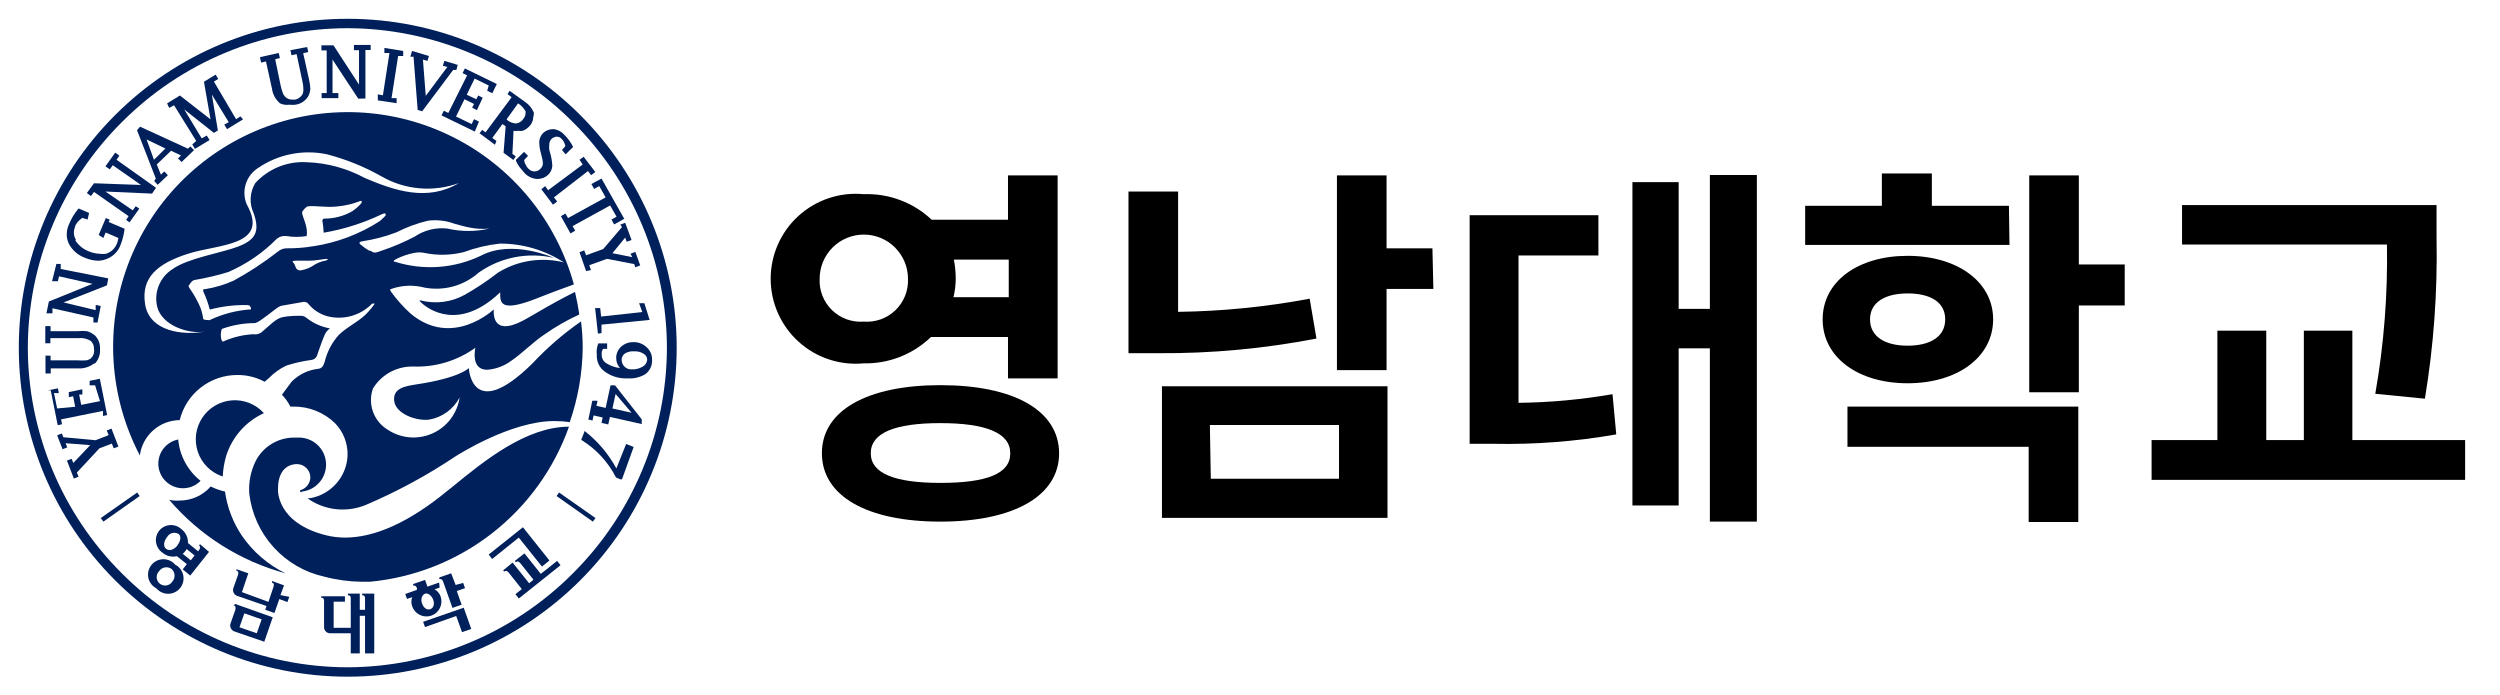 <svg width="133" height="37" viewBox="0 0 133 37" fill="none" xmlns="http://www.w3.org/2000/svg">
<path d="M10.67 25.58C10.333 25.313 10.053 24.981 9.849 24.602C9.644 24.224 9.519 23.808 9.48 23.38C9.279 23.419 9.089 23.506 8.927 23.632C8.765 23.758 8.635 23.921 8.547 24.107C8.46 24.293 8.417 24.496 8.423 24.702C8.428 24.907 8.482 25.108 8.58 25.289C8.678 25.47 8.816 25.625 8.985 25.742C9.154 25.859 9.348 25.935 9.551 25.963C9.755 25.991 9.962 25.971 10.156 25.905C10.351 25.838 10.527 25.727 10.67 25.58ZM30.91 17.1C29.97 17.753 29.102 18.504 28.32 19.34C25.09 22.52 24.94 19.58 24.94 19.58C24.94 19.58 24.49 20.1 22.15 20.45C21.59 20.54 20.9 20.63 20.97 21.32C21.04 22.01 22.15 22.42 22.85 22.32C23.188 22.259 23.507 22.122 23.785 21.919C24.062 21.716 24.289 21.453 24.45 21.15C24.39 21.565 24.225 21.958 23.971 22.293C23.718 22.627 23.384 22.891 23 23.061C22.616 23.231 22.196 23.301 21.778 23.264C21.36 23.227 20.958 23.084 20.61 22.85C20.252 22.629 19.98 22.293 19.84 21.896C19.7 21.499 19.7 21.067 19.84 20.67C20.064 20.301 20.383 19.999 20.762 19.793C21.142 19.588 21.569 19.487 22 19.5C23.177 19.541 24.335 19.189 25.29 18.5C25.29 18.5 25.01 19.7 25.94 19.67C26.392 19.632 26.825 19.469 27.19 19.2C27.82 18.77 28.35 18.2 28.97 17.79C29.553 17.381 30.172 17.026 30.82 16.73C30.76 16.32 30.68 15.92 30.59 15.53L30.06 15.8C29.43 16.13 28.74 16.53 28.14 16.88C26.21 18.04 26.25 16.74 26.27 16.46C26.27 16.46 24.07 18.55 21.84 16.68C21.449 16.325 21.097 15.93 20.79 15.5C20.73 15.41 20.73 15.4 20.85 15.36C21.408 15.171 22.01 15.15 22.58 15.3C23.091 15.396 23.617 15.374 24.118 15.236C24.619 15.097 25.082 14.845 25.47 14.5C26.045 14.096 26.698 13.818 27.387 13.684C28.076 13.55 28.786 13.562 29.47 13.72C29.47 13.72 27.26 12.72 25.59 13.6C24.167 14.283 22.537 14.401 21.03 13.93C20.91 13.93 20.9 13.86 21.14 13.75C21.417 13.617 21.709 13.52 22.01 13.46C22.204 13.415 22.406 13.415 22.6 13.46C23.288 13.599 23.999 13.582 24.68 13.41C25.296 13.182 25.937 13.031 26.59 12.96C27.8 12.954 28.985 13.302 30 13.96C29.41 13.812 28.797 13.783 28.195 13.876C27.594 13.968 27.018 14.181 26.5 14.5C25.939 14.935 25.348 15.33 24.73 15.68C24.012 16.081 23.166 16.188 22.37 15.98C22.31 15.98 22.29 15.98 22.37 16.06C22.77 16.47 24.43 17.64 26.61 15.55C26.61 16.06 26.56 16.64 28.44 15.92C29.09 15.66 29.83 15.38 30.53 15.13C30.065 13.442 29.25 11.871 28.138 10.519C27.026 9.166 25.642 8.063 24.075 7.281C22.509 6.498 20.796 6.054 19.046 5.977C17.297 5.901 15.552 6.193 13.923 6.835C12.294 7.477 10.818 8.454 9.592 9.704C8.365 10.953 7.416 12.447 6.804 14.088C6.193 15.728 5.933 17.479 6.043 19.226C6.153 20.974 6.629 22.679 7.44 24.23C7.508 23.714 7.759 23.239 8.149 22.894C8.538 22.548 9.04 22.355 9.56 22.35C9.729 21.66 10.126 21.048 10.687 20.612C11.248 20.177 11.94 19.943 12.65 19.95C13.149 19.949 13.641 20.073 14.08 20.31L14.3 20.12C14.568 19.843 14.883 19.616 15.23 19.45C15.664 19.31 16.109 19.21 16.56 19.15C16.625 19.144 16.688 19.12 16.741 19.082C16.794 19.043 16.835 18.991 16.86 18.93C16.98 18.58 17.15 18.09 17.27 17.82C17.331 17.681 17.427 17.56 17.55 17.47C17.089 17.389 16.656 17.193 16.29 16.9C16.209 16.831 16.106 16.796 16 16.8C15.76 16.8 15.34 16.8 15 16.88C14.66 16.96 14.31 17.35 14 17.6C13.934 17.672 13.851 17.727 13.758 17.758C13.666 17.79 13.566 17.797 13.47 17.78C12.917 17.811 12.375 17.943 11.87 18.17C11.79 18.17 11.76 18.03 11.75 17.88C11.742 17.751 11.759 17.622 11.8 17.5C12.355 17.298 12.94 17.193 13.53 17.19C13.69 17.19 13.97 16.96 14.31 16.71C14.65 16.46 14.84 16.26 15.07 16.25L16.15 16.06C16.197 16.053 16.245 16.059 16.288 16.077C16.332 16.094 16.371 16.123 16.4 16.16C16.658 16.477 17.007 16.707 17.4 16.82C17.824 16.931 18.269 16.928 18.691 16.81C19.113 16.692 19.495 16.464 19.8 16.15C19.8 16.15 19.8 16.15 19.86 16.15H19.94C19.835 16.306 19.718 16.453 19.59 16.59C19.15 17.09 18.59 17.29 18.03 17.81C17.66 18.222 17.398 18.721 17.27 19.26C17.19 19.5 17.12 19.59 16.94 19.62C16.398 19.678 15.893 19.922 15.51 20.31L15 21C15.179 21.188 15.33 21.4 15.45 21.63H15.6C16.012 21.624 16.421 21.7 16.804 21.853C17.186 22.005 17.535 22.232 17.83 22.52C18.052 22.75 18.225 23.023 18.338 23.323C18.451 23.622 18.503 23.941 18.49 24.26C18.461 24.8 18.251 25.315 17.893 25.721C17.536 26.128 17.052 26.402 16.52 26.5H16.37L16.49 26.6C16.932 26.882 17.436 27.052 17.959 27.096C18.482 27.139 19.007 27.055 19.49 26.85C21.146 26.142 22.733 25.282 24.23 24.28C24.36 24.2 27.17 22.4 29.49 22.4C29.765 22.399 30.039 22.419 30.31 22.46C30.752 21.186 30.985 19.849 31 18.5C31 18.032 30.97 17.564 30.91 17.1ZM20.29 9.38C20.909 9.737 21.598 9.955 22.31 10.017C23.022 10.079 23.739 9.985 24.41 9.74C22.73 10.74 20.99 10.14 19.41 9.47C18.462 8.957 17.408 8.669 16.33 8.63C15.818 8.598 15.305 8.681 14.829 8.873C14.354 9.066 13.927 9.362 13.58 9.74C13.434 9.982 13.35 10.257 13.336 10.54C13.322 10.823 13.378 11.104 13.5 11.36C13.85 12.36 13.55 12.78 12.66 13.12C11.77 13.46 10 13.73 9.19 14.31C8.86 14.515 8.603 14.818 8.454 15.177C8.305 15.536 8.272 15.932 8.36 16.31C8.6 17.31 10.04 17.81 10.95 17.63C9.72 17.87 7.95 17.63 7.72 16.19C7.49 14.75 8.39 14.02 10 13.5C11.61 12.98 14.37 13.1 13.13 10.88C12.982 10.536 12.963 10.15 13.075 9.792C13.186 9.435 13.422 9.129 13.74 8.93C14.27 8.569 14.867 8.319 15.496 8.196C16.125 8.072 16.773 8.077 17.4 8.21C18.41 8.474 19.381 8.867 20.29 9.38ZM17.29 13.87C17.096 13.908 16.91 13.979 16.74 14.08C16.525 14.232 16.279 14.334 16.02 14.38C15.972 14.391 15.921 14.387 15.875 14.37C15.829 14.352 15.789 14.321 15.76 14.28C15.7 14.18 15.69 14.05 15.61 13.98C15.53 13.91 15.56 13.88 15.69 13.87C15.82 13.86 16.18 13.87 16.39 13.87C16.78 13.87 17.03 13.81 17.28 13.78C17.53 13.75 17.44 13.83 17.31 13.87H17.29ZM16.65 13.1C16.204 13.176 15.752 13.213 15.3 13.21C15.114 13.199 14.932 13.26 14.79 13.38C14.047 13.96 13.258 14.479 12.43 14.93C11.952 15.145 11.448 15.296 10.93 15.38C10.83 15.38 10.78 15.38 10.82 15.52C10.964 15.825 11.078 16.143 11.16 16.47C11.812 16.297 12.486 16.216 13.16 16.23C13.27 16.23 13.3 16.29 13.3 16.29C13.32 16.318 13.337 16.348 13.35 16.38C13.35 16.38 13.35 16.45 13.35 16.46C12.587 16.508 11.84 16.702 11.15 17.03C11.08 17.03 10.83 17.03 10.81 16.96C10.778 16.689 10.7 16.425 10.58 16.18C10.18 15.35 9.97 15.28 10.05 15.18C10.13 15.08 10.19 14.92 10.38 14.89C10.979 14.789 11.57 14.649 12.15 14.47C13.115 14.05 13.991 13.449 14.73 12.7C14.802 12.642 14.886 12.6 14.975 12.575C15.065 12.551 15.159 12.546 15.25 12.56C15.601 12.617 15.959 12.617 16.31 12.56C16.41 12.08 16.09 11.56 16.07 11.31C16.07 11.22 16.29 11 16.36 10.98C16.75 10.92 17.36 11.06 17.97 10.98C18.382 10.942 18.786 10.844 19.17 10.69C19.17 10.69 19.17 10.69 19.24 10.69C19.24 10.69 19.24 10.75 19.24 10.79C19.09 10.968 18.915 11.123 18.72 11.25C18.271 11.501 17.765 11.632 17.25 11.63C17.224 11.632 17.2 11.643 17.182 11.662C17.164 11.68 17.152 11.704 17.15 11.73C17.186 11.945 17.209 12.162 17.22 12.38C18.305 12.195 19.359 11.858 20.35 11.38C20.43 11.38 20.47 11.31 20.51 11.38C20.55 11.45 20.51 11.49 20.21 11.76C19.138 12.453 17.932 12.909 16.67 13.1H16.65ZM19.65 13.34C19.483 13.245 19.326 13.135 19.18 13.01C19.1 12.94 19.09 12.87 19.25 12.84C19.879 12.748 20.496 12.587 21.09 12.36C21.623 12.087 22.187 11.879 22.77 11.74C23.243 11.681 23.723 11.736 24.17 11.9C24.41 11.96 24.72 12.06 24.96 12.1C25.315 12.175 25.679 12.195 26.04 12.16C25.303 12.329 24.537 12.329 23.8 12.16C23.187 12.089 22.569 12.242 22.06 12.59C21.509 12.876 20.938 13.12 20.35 13.32C20 13.44 19.92 13.5 19.72 13.34H19.65ZM11.85 25.34C11.868 24.964 11.932 24.591 12.04 24.23C12.199 23.737 12.459 23.282 12.803 22.894C13.147 22.507 13.569 22.195 14.04 21.98C13.828 21.744 13.564 21.56 13.269 21.442C12.974 21.324 12.656 21.275 12.34 21.298C12.023 21.322 11.716 21.418 11.442 21.579C11.168 21.74 10.935 21.961 10.76 22.226C10.585 22.491 10.473 22.792 10.432 23.107C10.392 23.422 10.424 23.742 10.526 24.043C10.629 24.344 10.798 24.617 11.023 24.842C11.247 25.067 11.52 25.237 11.82 25.34H11.85ZM23.79 26.12C21.79 27.77 19.95 28.6 18.36 28.6C18.023 28.599 17.688 28.559 17.36 28.48C14.7 27.82 14.78 26.07 14.79 26C14.79 24.75 15.61 24.69 15.79 24.69C15.885 24.689 15.979 24.707 16.067 24.743C16.154 24.779 16.234 24.832 16.3 24.9C16.367 24.965 16.42 25.043 16.456 25.128C16.492 25.215 16.511 25.307 16.51 25.4C16.506 25.546 16.458 25.687 16.373 25.805C16.287 25.922 16.168 26.012 16.03 26.06C16.03 26.06 15.95 26.06 15.97 26.15C15.99 26.24 16.07 26.15 16.07 26.15C16.44 26.108 16.779 25.925 17.016 25.638C17.253 25.352 17.371 24.985 17.343 24.614C17.316 24.243 17.147 23.897 16.87 23.649C16.594 23.4 16.232 23.268 15.86 23.28H15.6C15.185 23.288 14.78 23.409 14.428 23.629C14.076 23.849 13.79 24.16 13.6 24.53C13.338 25.064 13.22 25.657 13.26 26.25C13.381 27.313 13.832 28.312 14.55 29.107C15.267 29.901 16.215 30.451 17.26 30.68C17.913 30.852 18.585 30.942 19.26 30.95H19.67C22.04 30.729 24.297 29.834 26.175 28.373C28.053 26.911 29.474 24.943 30.27 22.7C27.99 22.7 25.74 24.53 24.08 25.89L23.79 26.12ZM12.87 28.5C12.395 27.796 12.087 26.992 11.97 26.15C11.706 26.093 11.451 26.003 11.21 25.88C11.003 26.116 10.748 26.305 10.461 26.435C10.175 26.564 9.864 26.631 9.55 26.63C9.366 26.645 9.18 26.631 9 26.59C10.623 28.487 12.78 29.85 15.19 30.5C14.257 30.045 13.457 29.356 12.87 28.5Z" fill="#00205C"/>
<path d="M1 18.5C0.999 16.2 1.451 13.922 2.331 11.797C3.212 9.672 4.502 7.741 6.13 6.116C7.757 4.49 9.689 3.202 11.815 2.324C13.941 1.446 16.22 0.996 18.52 1C23.158 1.005 27.604 2.851 30.881 6.133C34.159 9.414 36 13.862 36 18.5C35.997 23.14 34.153 27.59 30.871 30.872C27.59 34.153 23.14 35.997 18.5 36C13.859 36 9.408 34.156 6.126 30.874C2.844 27.593 1 23.141 1 18.5ZM6.48 6.5C3.289 9.68 1.491 13.996 1.48 18.5C1.491 23.005 3.289 27.32 6.48 30.5C9.66 33.691 13.976 35.489 18.48 35.5C22.985 35.489 27.3 33.691 30.48 30.5C33.671 27.32 35.469 23.005 35.48 18.5C35.469 13.996 33.671 9.68 30.48 6.5C27.3 3.309 22.985 1.511 18.48 1.5C13.976 1.511 9.66 3.309 6.48 6.5Z" fill="#00205C"/>
<path d="M7.43 26.39L5.5 27.75L5.36 27.56L7.3 26.2L7.43 26.39Z" fill="#00205C"/>
<path d="M29.74 26.2L31.68 27.56L31.54 27.75L29.61 26.39L29.74 26.2Z" fill="#00205C"/>
<path d="M2.54 20.77L3.08 20.66L3.13 20.91H3.09H2.87L3.04 21.73L4 21.64L3.89 21.08L3.66 21.13V21.08V20.86L4.38 20.71V20.76V20.99H4.21L4.32 21.54L5.32 21.34L5.06 20.5H4.77V20.26L5.31 20.15L5.7 22.08L5.48 22.13V22.08V21.86L3.25 22.31L3.3 22.57L3.07 22.62L2.7 20.77H2.54Z" fill="#00205C"/>
<path d="M2.41 18.92H2.69V19.17H4.1C4.266 19.18 4.433 19.18 4.6 19.17C4.692 19.153 4.779 19.111 4.85 19.05C4.912 18.988 4.958 18.912 4.984 18.829C5.01 18.745 5.016 18.656 5 18.57C5.005 18.49 4.993 18.41 4.963 18.336C4.934 18.262 4.888 18.195 4.83 18.14C4.634 18.015 4.401 17.962 4.17 17.99H2.68V18.26H2.41V17.35H2.69V17.62H4.12C4.289 17.6 4.46 17.6 4.63 17.62C4.758 17.654 4.878 17.715 4.98 17.8H5C5.109 17.895 5.195 18.014 5.251 18.147C5.307 18.281 5.33 18.426 5.32 18.57C5.332 18.71 5.314 18.851 5.267 18.984C5.221 19.116 5.147 19.238 5.05 19.34H5C4.756 19.525 4.455 19.617 4.15 19.6H2.7V19.87H2.42V18.87L2.41 18.92Z" fill="#00205C"/>
<path d="M5.19 17.16H4.97V17.11V16.89L2.79 16.4V16.67H2.69H2.47L2.6 16.04L4.92 15.1L3.14 14.7L3.08 14.96H3H2.77L3 14.04H3.23V14.09V14.31L5.76 14.81L5.69 15.18L3.38 16.09L5.09 16.5V16.23H5.14L5.36 16.28L5.19 17.15V17.16Z" fill="#00205C"/>
<path d="M4.66 11.68L4.38 11.59C4.293 11.652 4.213 11.722 4.14 11.8C4.074 11.878 4.02 11.966 3.98 12.06H4C3.953 12.16 3.929 12.27 3.93 12.38C3.932 12.522 3.974 12.66 4.05 12.78H4C4.171 13.048 4.424 13.255 4.72 13.37C4.901 13.447 5.094 13.491 5.29 13.5C5.406 13.518 5.524 13.518 5.64 13.5C5.771 13.46 5.891 13.39 5.992 13.296C6.092 13.203 6.17 13.088 6.22 12.96C6.256 12.863 6.283 12.762 6.3 12.66L5.62 12.37L5.5 12.66L5.25 12.5L5.63 11.6L5.84 11.69L5.78 11.81L6.63 12.17C6.593 12.468 6.519 12.76 6.41 13.04C6.344 13.214 6.241 13.371 6.108 13.501C5.975 13.63 5.815 13.729 5.64 13.79C5.503 13.842 5.357 13.87 5.21 13.87C4.969 13.863 4.731 13.808 4.51 13.71C4.143 13.575 3.839 13.308 3.66 12.96C3.589 12.81 3.551 12.646 3.55 12.48C3.55 12.283 3.594 12.088 3.68 11.91C3.742 11.766 3.812 11.626 3.89 11.49C3.978 11.35 4.075 11.217 4.18 11.09L4.74 11.33L4.66 11.68Z" fill="#00205C"/>
<path d="M5.61 8.85L6.13 8.12L6.35 8.28L6.2 8.5L8.3 9.99L8.09 10.3L5.61 10.19L7.06 11.19L7.22 10.97L7.41 11.1L6.89 11.83L6.71 11.7L6.84 11.5L5 10.21L4.84 10.43L4.62 10.27L5 9.75L7.5 9.84L6 8.79L5.84 9.01L5.61 8.85Z" fill="#00205C"/>
<path d="M7.45 6.74L10 7.91L10.13 7.79L10.32 7.99L9.66 8.62L9.47 8.43L9.63 8.27L9.1 8.02L8.34 8.75L8.56 9.29L8.74 9.12L8.93 9.32L8.39 9.83L8.2 9.63L8.29 9.5L7.29 6.93L7.45 6.74ZM8.19 8.5L8.8 7.9L7.8 7.42L8.19 8.5Z" fill="#00205C"/>
<path d="M12.93 6.35L12.08 6.87L11.93 6.63L12.17 6.5L11.27 5.03L11.59 6.94L11.38 7.07L9.8 5.82L10.73 7.36L11 7.21L11.15 7.45L10.37 7.92L10.23 7.68L10.44 7.5L9.26 5.6L9 5.74L8.89 5.5L9.57 5.08L11.2 6.35L10.85 4.35L11.47 3.97L11.61 4.2L11.38 4.34L12.56 6.34L12.79 6.19L12.93 6.35Z" fill="#00205C"/>
<path d="M13.83 3.04L14.83 2.82L14.89 3.09L14.64 3.15L14.92 4.5C14.954 4.667 15.001 4.831 15.06 4.99C15.1 5.072 15.158 5.144 15.23 5.2C15.323 5.267 15.435 5.302 15.55 5.3H15.7C15.856 5.266 15.992 5.173 16.08 5.04C16.125 4.95 16.146 4.85 16.14 4.75C16.14 4.612 16.123 4.474 16.09 4.34L15.78 2.88L15.51 2.94L15.45 2.67L16.34 2.5L16.4 2.77L16.13 2.83L16.43 4.18C16.473 4.357 16.5 4.538 16.51 4.72C16.5 4.852 16.467 4.981 16.41 5.1C16.339 5.226 16.24 5.334 16.12 5.416C16 5.497 15.864 5.55 15.72 5.57C15.611 5.584 15.5 5.584 15.39 5.57C15.223 5.595 15.053 5.571 14.9 5.5C14.664 5.303 14.511 5.025 14.47 4.72L14.15 3.27L13.89 3.33L13.83 3.04Z" fill="#00205C"/>
<path d="M19.06 5.25L17.69 3.17V4.95H18V5.22H17.11V4.95H17.38V2.68H17.1V2.41H17.74L19.1 4.5V2.67H18.83V2.39H19.72V2.66H19.44V5.24L19.06 5.25Z" fill="#00205C"/>
<path d="M20.1 5.02L20.37 5.07L20.72 2.82H20.45V2.55L21.45 2.71V2.98H21.18L20.83 5.22H21.1V5.49L20.1 5.34V5.02Z" fill="#00205C"/>
<path d="M21.92 2.71L22.82 2.98L22.74 3.24L22.5 3.17L22.65 5.1L23.8 3.56L23.56 3.5L23.64 3.24L24.35 3.45L24.28 3.72H24.11L22.46 5.92L22.22 5.85L22 3.02H21.83L21.92 2.71Z" fill="#00205C"/>
<path d="M25.26 7L23.49 6.14L23.61 5.89L23.85 6.01L24.85 4.01L24.61 3.89L24.73 3.64L26.43 4.47L26.19 4.96L25.92 4.83L26 4.55L25.25 4.18L24.83 5.04L25.34 5.28L25.44 5.08L25.68 5.2L25.37 5.86L25.12 5.73L25.22 5.53L24.71 5.28L24.26 6.2L25.09 6.6L25.22 6.34L25.48 6.47L25.26 7Z" fill="#00205C"/>
<path d="M29.9 7.98L30.08 7.77C30.059 7.695 30.033 7.621 30 7.55C29.965 7.488 29.921 7.43 29.87 7.38C29.838 7.345 29.799 7.318 29.756 7.299C29.713 7.28 29.667 7.27 29.62 7.27C29.511 7.279 29.409 7.325 29.33 7.4C29.256 7.486 29.216 7.597 29.22 7.71C29.211 7.793 29.211 7.877 29.22 7.96L29.28 8.18C29.335 8.376 29.368 8.577 29.38 8.78C29.386 8.806 29.386 8.834 29.38 8.86C29.363 9.024 29.288 9.176 29.17 9.29C29.021 9.437 28.82 9.52 28.61 9.52H28.55C28.306 9.499 28.078 9.388 27.91 9.21L27.64 8.89C27.566 8.787 27.502 8.676 27.45 8.56V8.5L27.88 8.08L28.09 8.29L27.89 8.51C27.89 8.61 27.92 8.7 27.98 8.78C28.003 8.85 28.045 8.912 28.1 8.96C28.14 9.009 28.191 9.048 28.247 9.076C28.304 9.104 28.367 9.119 28.43 9.12C28.488 9.121 28.545 9.11 28.599 9.087C28.652 9.065 28.7 9.032 28.74 8.99C28.814 8.925 28.863 8.837 28.88 8.74C28.88 8.74 28.88 8.74 28.88 8.66C28.876 8.548 28.856 8.437 28.82 8.33L28.77 8.12C28.719 7.951 28.692 7.776 28.69 7.6V7.5C28.71 7.342 28.78 7.195 28.89 7.08C29.033 6.944 29.223 6.869 29.42 6.87C29.638 6.882 29.843 6.979 29.99 7.14C30.107 7.248 30.211 7.369 30.3 7.5C30.373 7.601 30.436 7.708 30.49 7.82L30.09 8.21L29.9 7.98Z" fill="#00205C"/>
<path d="M29 9.9L29.16 10.12L31 8.75L30.83 8.5L31.05 8.34L31.67 9.15L31.45 9.32L31.28 9.1L29.47 10.5L29.64 10.72L29.42 10.89L28.8 10.07L29 9.9Z" fill="#00205C"/>
<path d="M30.35 12.42L29.84 11.5L30.08 11.36L30.22 11.6L32.22 10.5L31.88 9.9L31.61 10.05L31.46 9.79L32 9.5L33.21 11.64L32.67 11.94L32.53 11.68L32.8 11.53L32.46 10.93L30.46 12.03L30.6 12.27L30.35 12.42Z" fill="#00205C"/>
<path d="M31.18 14.42L30.83 13.42L31.08 13.32L31.18 13.58L32.09 13.25L33.09 12.08L33 11.95L33.26 11.85L33.6 12.77L33.34 12.86L33.26 12.64L32.58 13.47L33.64 13.68L33.54 13.5L33.8 13.4L34.06 14.12L33.8 14.22L33.74 14.05L32.29 13.77L31.35 14.11L31.44 14.37L31.18 14.42Z" fill="#00205C"/>
<path d="M31.81 17.75L31.66 16.39H31.93L31.98 16.84L34.17 16.6L34 16.13H34.28L34.56 17.02L32 17.27V17.72L31.81 17.75Z" fill="#00205C"/>
<path d="M33 25.5L32.77 25.4C32.35 24.575 31.71 23.883 30.92 23.4L31.09 22.97V22.92C31.79 23.46 32.37 24.142 32.79 24.92L33.31 23.62L33.71 23.78L33.09 25.5H33Z" fill="#00205C"/>
<path d="M28.4 5.99C28.304 5.757 28.14 5.558 27.93 5.42L27.11 4.83L27 5.01L27.22 5.17L25.83 7.04L25.65 6.91L25.51 7.09L26.33 7.7L26.41 7.5L26.19 7.34L26.73 6.6L26.9 6.72L26.79 8.13L27.31 8.51L27.44 8.32L27.26 8.19L27.32 6.96C27.403 6.97 27.487 6.97 27.57 6.96C27.646 6.97 27.724 6.97 27.8 6.96C27.968 6.901 28.114 6.793 28.22 6.65C28.313 6.529 28.366 6.382 28.37 6.23C28.397 6.153 28.407 6.071 28.4 5.99ZM27.86 6.3C27.818 6.37 27.761 6.43 27.694 6.477C27.627 6.523 27.55 6.555 27.47 6.57C27.299 6.564 27.135 6.504 27 6.4L26.95 6.35L27.56 5.5C27.726 5.605 27.863 5.749 27.96 5.92C27.965 5.95 27.965 5.98 27.96 6.01C27.961 6.115 27.925 6.218 27.86 6.3Z" fill="#00205C"/>
<path d="M34.43 18.5C34.248 18.314 34 18.206 33.74 18.2H33.68C33.457 18.197 33.24 18.275 33.07 18.42C32.982 18.494 32.911 18.586 32.861 18.689C32.811 18.793 32.784 18.905 32.78 19.02C32.779 19.133 32.799 19.245 32.84 19.35C32.876 19.433 32.923 19.51 32.98 19.58C32.733 19.55 32.494 19.468 32.28 19.34C32.199 19.296 32.132 19.231 32.084 19.152C32.037 19.073 32.011 18.982 32.01 18.89V18.72C32.029 18.665 32.053 18.611 32.08 18.56H32.3V18.27H31.83C31.79 18.366 31.763 18.467 31.75 18.57C31.736 18.666 31.736 18.764 31.75 18.86V18.92C31.745 19.08 31.779 19.239 31.849 19.384C31.918 19.528 32.022 19.654 32.15 19.75C32.472 19.995 32.865 20.129 33.27 20.13H33.43C33.737 20.146 34.043 20.073 34.31 19.92C34.432 19.837 34.53 19.725 34.597 19.594C34.663 19.463 34.695 19.317 34.69 19.17C34.691 19.153 34.691 19.137 34.69 19.12C34.691 19.004 34.669 18.89 34.624 18.783C34.579 18.677 34.513 18.58 34.43 18.5ZM34.43 19.15C34.422 19.226 34.394 19.299 34.351 19.362C34.307 19.425 34.248 19.476 34.18 19.51C34.014 19.609 33.823 19.657 33.63 19.65H33.56C33.492 19.648 33.424 19.633 33.362 19.603C33.3 19.574 33.245 19.532 33.2 19.48C33.112 19.381 33.066 19.252 33.07 19.12C33.074 19.053 33.094 18.988 33.129 18.93C33.164 18.872 33.212 18.824 33.27 18.79C33.408 18.715 33.564 18.68 33.72 18.69H33.79C33.962 18.688 34.13 18.74 34.27 18.84C34.321 18.874 34.362 18.92 34.39 18.974C34.418 19.029 34.432 19.089 34.43 19.15Z" fill="#00205C"/>
<path d="M32.72 20.5H32.53H32.48L32.22 21.7L31.73 21.59L31.78 21.37V21.32H31.56H31.51L31.3 22.32L31.52 22.37L31.58 22.1L32.06 22.21L32 22.5L32.36 22.58L32.45 22.18L34.14 22.56V22.31L32.72 20.5ZM32.58 21.73L32.75 20.96L33.6 21.96L32.58 21.73Z" fill="#00205C"/>
<path d="M28.83 30.14L29.23 29.82L27.82 28.05L26 29.5L26.18 29.74L27.6 28.6L28.83 30.14ZM28.77 30.53L27.9 29.44L27.39 29.84L27.44 29.91C27.5 29.86 27.58 29.84 27.68 29.96L28.38 30.84L28.15 31.03L27.27 29.93L26.77 30.34L26.82 30.41C26.88 30.36 26.96 30.34 27.06 30.46L27.76 31.34L27.42 31.61L27.6 31.84L29.82 30.07L29.64 29.84L28.77 30.53Z" fill="#00205C"/>
<path d="M14.92 31.66L15.11 31.14L14.47 30.91V31C14.55 31 14.6 31.08 14.55 31.22L14.28 32.02L12.87 31.5L13.21 30.5L12.58 30.28V30.36C12.65 30.36 12.71 30.44 12.66 30.59L12.42 31.27C12.403 31.313 12.395 31.36 12.397 31.406C12.399 31.452 12.411 31.498 12.432 31.539C12.452 31.581 12.482 31.617 12.518 31.647C12.553 31.676 12.595 31.698 12.64 31.71L14.18 32.24L14.11 32.44L14.6 32.61L14.86 31.87L15.29 32.03L15.39 31.75L14.92 31.66ZM12.43 32.21C12.51 32.21 12.56 32.3 12.52 32.44L12.27 33.15C12.253 33.194 12.245 33.241 12.247 33.288C12.249 33.335 12.26 33.381 12.281 33.423C12.302 33.466 12.331 33.503 12.367 33.534C12.403 33.564 12.445 33.587 12.49 33.6L14.06 34.14L14.51 32.84L12.51 32.13L12.43 32.21ZM13 32.63L13.92 32.95L13.66 33.69L12.74 33.37L13 32.63Z" fill="#00205C"/>
<path d="M9.32 30.04C9.242 29.948 9.144 29.874 9.033 29.824C8.923 29.774 8.803 29.749 8.681 29.751C8.56 29.753 8.441 29.782 8.332 29.835C8.224 29.889 8.128 29.966 8.053 30.061C7.977 30.156 7.924 30.266 7.896 30.384C7.869 30.503 7.868 30.625 7.893 30.744C7.919 30.862 7.971 30.974 8.044 31.07C8.118 31.166 8.212 31.245 8.32 31.3C8.399 31.392 8.497 31.466 8.607 31.516C8.717 31.566 8.838 31.591 8.959 31.589C9.08 31.587 9.199 31.558 9.308 31.505C9.417 31.451 9.512 31.374 9.587 31.279C9.663 31.184 9.716 31.074 9.744 30.956C9.771 30.837 9.772 30.715 9.747 30.596C9.721 30.478 9.67 30.366 9.596 30.27C9.522 30.174 9.428 30.095 9.32 30.04ZM9.16 30.95C9.126 31.002 9.081 31.046 9.028 31.08C8.975 31.114 8.916 31.136 8.855 31.146C8.793 31.155 8.73 31.152 8.669 31.136C8.609 31.12 8.553 31.092 8.504 31.053C8.455 31.014 8.415 30.965 8.386 30.91C8.357 30.854 8.34 30.793 8.336 30.731C8.332 30.669 8.341 30.606 8.362 30.547C8.384 30.489 8.417 30.435 8.46 30.39C8.495 30.337 8.541 30.291 8.594 30.256C8.647 30.221 8.707 30.198 8.769 30.186C8.832 30.175 8.896 30.177 8.958 30.191C9.02 30.206 9.079 30.232 9.13 30.27C9.177 30.313 9.215 30.364 9.242 30.421C9.268 30.479 9.284 30.541 9.286 30.604C9.289 30.667 9.28 30.73 9.258 30.79C9.236 30.849 9.203 30.904 9.16 30.95ZM10.64 28.95L10.59 29.02C10.65 29.07 10.68 29.15 10.59 29.26L10.54 29.33L10 28.89C10.006 28.747 9.977 28.606 9.916 28.477C9.855 28.348 9.764 28.236 9.65 28.15C9.569 28.074 9.473 28.016 9.369 27.979C9.264 27.942 9.153 27.927 9.043 27.934C8.932 27.942 8.824 27.972 8.726 28.023C8.627 28.074 8.54 28.144 8.47 28.23C8.401 28.317 8.35 28.416 8.321 28.523C8.292 28.63 8.286 28.742 8.302 28.852C8.317 28.962 8.356 29.067 8.414 29.161C8.472 29.255 8.549 29.337 8.64 29.4C8.745 29.49 8.869 29.554 9.002 29.587C9.136 29.62 9.276 29.621 9.41 29.59L9.94 30.01L9.72 30.29L10.12 30.62L11.12 29.36L10.64 28.95ZM9.44 29.02C9.27 29.23 9.02 29.34 8.84 29.2C8.66 29.06 8.72 28.78 8.89 28.57C8.918 28.519 8.956 28.475 9.002 28.439C9.047 28.403 9.099 28.376 9.155 28.36C9.211 28.345 9.269 28.34 9.326 28.347C9.384 28.354 9.44 28.372 9.49 28.4C9.66 28.5 9.61 28.8 9.44 29V29.02ZM10.15 29.81L9.72 29.46C9.767 29.428 9.808 29.387 9.84 29.34C9.876 29.301 9.906 29.257 9.93 29.21L10.35 29.55L10.15 29.81Z" fill="#00205C"/>
<path d="M19.27 31.58V31.67C19.34 31.67 19.42 31.67 19.42 31.85V32.44H19.14V31.58H18.51V31.67C18.58 31.67 18.66 31.67 18.66 31.85V33.4H17.75V32.01H18.35V31.72H17.09V31.8C17.16 31.8 17.24 31.8 17.24 31.99V33.36C17.238 33.406 17.247 33.451 17.264 33.493C17.281 33.535 17.307 33.573 17.34 33.604C17.373 33.636 17.413 33.659 17.456 33.674C17.499 33.689 17.545 33.694 17.59 33.69H18.66V34.76H19.14V32.76H19.42V34.76H19.91V31.58H19.27Z" fill="#00205C"/>
<path d="M24.24 31.12L24 30.5L23.37 30.72V30.8C23.44 30.8 23.52 30.8 23.57 30.93L24.07 32.34L24.56 32.17L24.3 31.44L24.74 31.29L24.64 31.01L24.24 31.12Z" fill="#00205C"/>
<path d="M22.61 33.36L24.27 32.77L24.58 33.63L25.07 33.46L24.67 32.33L22.51 33.08L22.61 33.36Z" fill="#00205C"/>
<path d="M23.36 30.99L22.74 31.21L22.61 30.85L21.98 31.07V31.15C22.05 31.15 22.13 31.15 22.18 31.28V31.38L21.56 31.6L21.65 31.86L21.93 31.77C21.87 31.928 21.87 32.102 21.93 32.26C22 32.46 22.147 32.624 22.339 32.716C22.53 32.808 22.75 32.82 22.95 32.75C23.15 32.68 23.314 32.533 23.406 32.342C23.498 32.15 23.51 31.93 23.44 31.73C23.383 31.569 23.269 31.434 23.12 31.35L23.39 31.26L23.36 30.99ZM22.89 32.41C22.7 32.47 22.53 32.33 22.45 32.1C22.37 31.87 22.45 31.66 22.6 31.59C22.75 31.52 22.95 31.67 23.04 31.89C23.13 32.11 23.08 32.34 22.89 32.41Z" fill="#00205C"/>
<path d="M3.33 23.9L3.58 23.8L3.49 23.58L4.8 23.68L3.9 24.63L3.81 24.41L3.56 24.5L3.93 25.46L4.18 25.36L4.09 25.14L5.29 23.85L5.95 23.6L6.05 23.85L6.3 23.76L5.93 22.8L5.68 22.9L5.78 23.15L5.08 23.42L3.37 23.26L3.29 23.06L3.04 23.16L3.33 23.9Z" fill="#00205C"/>
<path d="M49.525 17.93C49.05 18.388 48.489 18.747 47.875 18.988C47.26 19.228 46.604 19.344 45.945 19.33C45.318 19.389 44.686 19.317 44.089 19.117C43.492 18.918 42.943 18.597 42.478 18.173C42.012 17.749 41.64 17.233 41.386 16.657C41.131 16.082 41 15.459 41 14.83C41 14.201 41.131 13.578 41.386 13.002C41.64 12.427 42.012 11.911 42.478 11.487C42.943 11.063 43.492 10.742 44.089 10.543C44.686 10.343 45.318 10.271 45.945 10.33C46.608 10.305 47.27 10.412 47.892 10.646C48.513 10.879 49.082 11.234 49.565 11.69H53.625V9.33H56.265V20.13H53.625V17.93H49.525ZM45.945 17.11C46.254 17.134 46.565 17.093 46.857 16.988C47.149 16.883 47.415 16.717 47.639 16.502C47.862 16.286 48.036 16.026 48.151 15.738C48.266 15.449 48.318 15.14 48.305 14.83C48.305 14.207 48.057 13.609 47.616 13.168C47.176 12.728 46.578 12.48 45.955 12.48C45.331 12.48 44.734 12.728 44.293 13.168C43.852 13.609 43.605 14.207 43.605 14.83C43.59 15.139 43.64 15.447 43.754 15.734C43.867 16.022 44.04 16.282 44.261 16.497C44.482 16.713 44.747 16.879 45.037 16.985C45.327 17.09 45.637 17.133 45.945 17.11ZM56.345 24.11C56.345 26.39 53.925 27.75 50.025 27.75C46.125 27.75 43.725 26.39 43.725 24.11C43.725 21.83 46.145 20.49 50.035 20.49C53.925 20.49 56.345 21.83 56.345 24.13V24.11ZM53.745 24.11C53.745 23.03 52.445 22.51 50.025 22.51C47.605 22.51 46.325 23.03 46.325 24.11C46.325 25.19 47.605 25.69 50.035 25.69C52.465 25.69 53.745 25.21 53.745 24.13V24.11ZM50.745 13.81C50.81 14.139 50.843 14.474 50.845 14.81C50.844 15.147 50.804 15.483 50.725 15.81H53.665V13.81H50.745Z" fill="black"/>
<path d="M70.035 18.01C67.261 18.549 64.44 18.81 61.615 18.79H60.035V10.19H62.675V16.59C65.024 16.559 67.366 16.325 69.675 15.89L70.035 18.01ZM61.815 20.55H73.815V27.55H61.815V20.55ZM64.415 25.47H71.235V22.61H64.365L64.415 25.47ZM76.255 15.37H73.765V19.69H71.125V9.33H73.765V13.21H76.205L76.255 15.37Z" fill="black"/>
<path d="M80.785 21.43C82.461 21.412 84.133 21.258 85.785 20.97L85.985 23.11C83.82 23.49 81.623 23.657 79.425 23.61H78.185V11.45H85.035V13.59H80.785V21.43ZM93.465 9.31V27.75H90.965V18.53H89.305V26.89H86.845V9.69H89.305V16.43H90.965V9.31H93.465Z" fill="black"/>
<path d="M106.905 13.03H96.035V10.95H100.115V9.23H102.775V10.95H106.875L106.905 13.03ZM101.485 20.39C98.845 20.39 96.965 19.01 96.965 16.99C96.965 14.97 98.845 13.61 101.485 13.61C104.125 13.61 106.035 14.99 106.035 16.99C106.035 18.99 104.145 20.39 101.485 20.39ZM98.285 21.63H110.565V27.77H107.925V23.77H98.285V21.63ZM101.485 18.39C102.665 18.39 103.485 17.93 103.485 16.99C103.485 16.05 102.665 15.61 101.485 15.61C100.305 15.61 99.485 16.07 99.485 16.99C99.485 17.91 100.285 18.39 101.485 18.39ZM113.035 16.25H110.595V20.87H107.955V9.33H110.595V14.07H113.035V16.25Z" fill="black"/>
<path d="M131.145 23.41V25.53H114.465V23.41H117.965V17.59H120.565V23.41H122.565V17.59H125.145V23.41H131.145ZM126.365 20.95C126.825 18.329 127.033 15.67 126.985 13.01H116.085V10.91H129.625V12.69C129.679 15.543 129.471 18.395 129.005 21.21L126.365 20.95Z" fill="black"/>
</svg>
